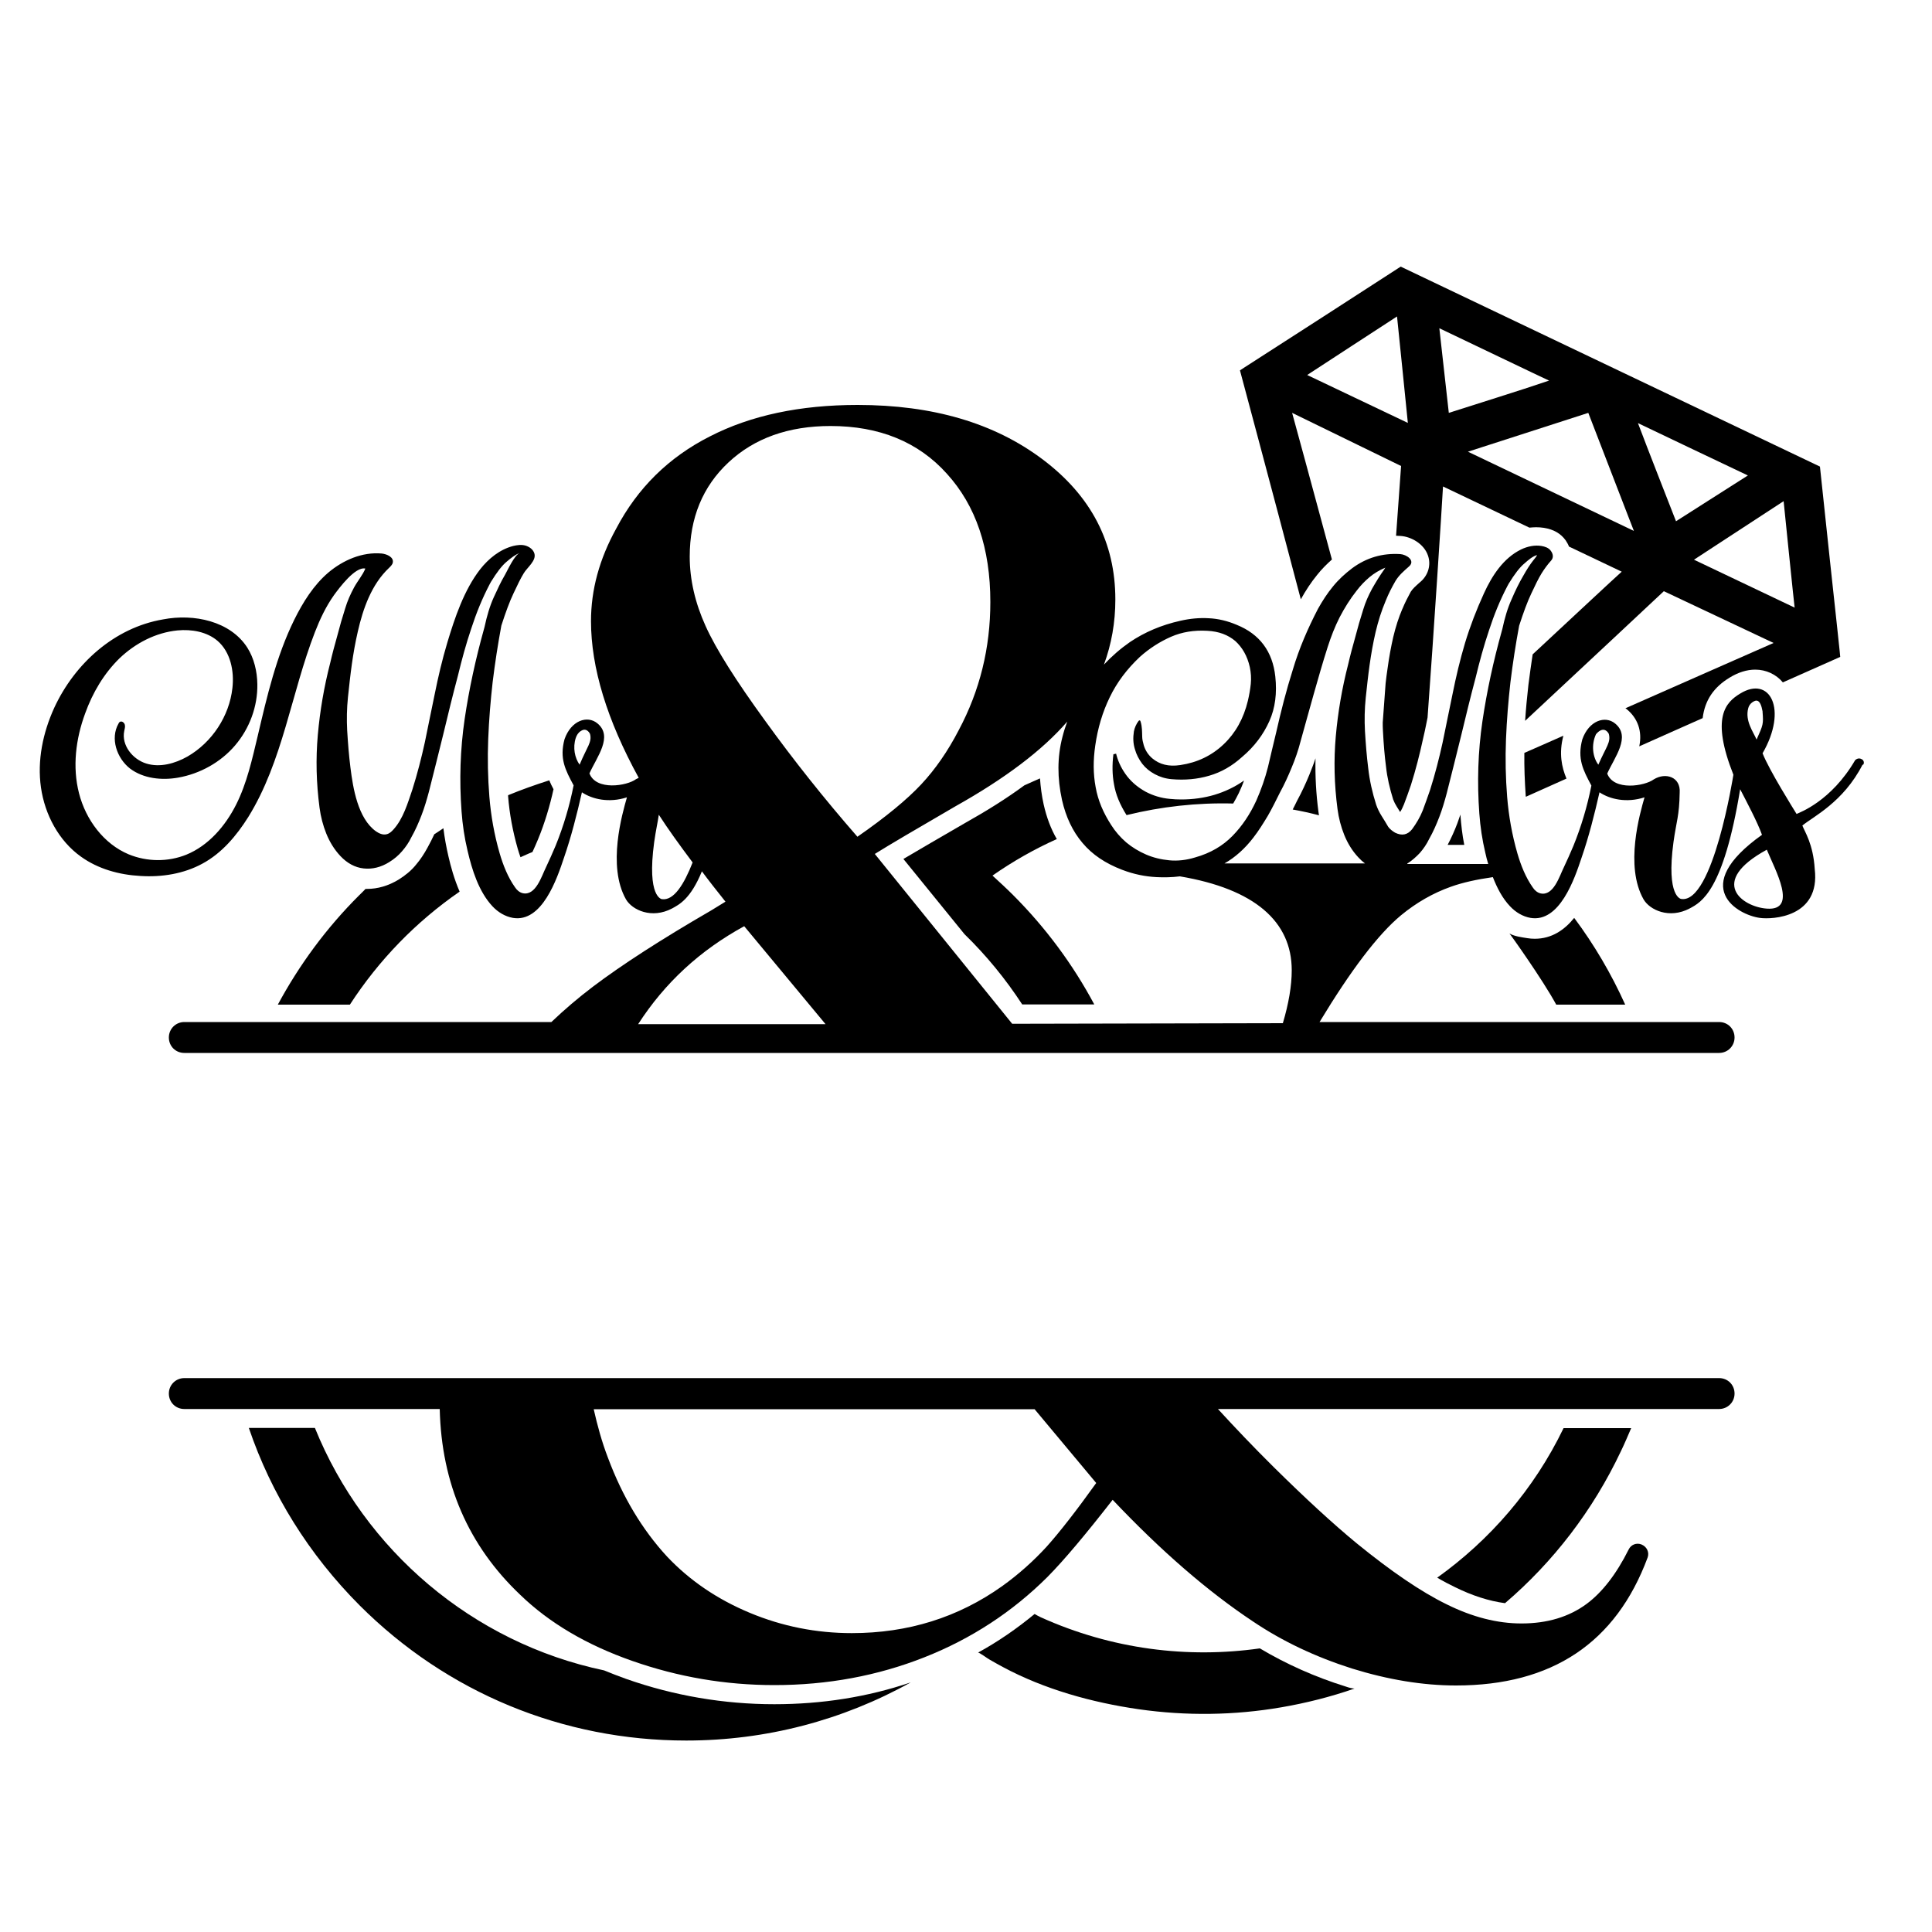<?xml version="1.0" encoding="utf-8"?>
<!-- Generator: Adobe Illustrator 19.1.0, SVG Export Plug-In . SVG Version: 6.00 Build 0)  -->
<svg version="1.1" id="Layer_1" xmlns="http://www.w3.org/2000/svg" xmlns:xlink="http://www.w3.org/1999/xlink" x="0px" y="0px"
	 width="1000px" height="1000px" viewBox="0 0 1000 1000" style="enable-background:new 0 0 1000 1000;" xml:space="preserve">
<g>
	<path d="M963.7,393c-2-1.2-3.5,0.5-3.5,0.5c-12.4,21.2-28.6,27-30.3,27.8c-1.4-2.3-14.1-22.5-17.6-31.4
		c13.2-22.8,3.8-40.4-11.6-30.9c-7.6,4.6-15.2,12.4-3.5,42c0,0-10.5,66.9-27,64.3c0,0-7.9-0.8-4-29.5c1.5-10.8,3-13.4,3.2-25.5
		c0.6-8.1-7.2-10.7-13.4-6.9c-4.7,3.5-20.7,6.1-24.1-3c3.8-8.5,12.4-19.1,4.1-25.9c-5.2-4.3-13.6-1.5-17,8.2
		c-2.7,10,0.4,15.9,4.7,23.9c-2.1,10.6-5.2,21.1-9.3,31.2c-1.6,3.8-3.3,7.6-5,11.2c-2.2,4.4-5.3,15-12.1,13.4c-1.6-0.4-3-1.6-3.9-3
		c-3.7-5.2-6.2-11.5-8-17.7c-2.8-9.7-4.5-19.4-5.3-29.2c-0.8-9.9-1-19.8-0.6-29.9c0.4-10,1.2-19.8,2.3-29.5
		c1.2-9.8,2.7-19.5,4.5-29.2c2.2-6.8,4.2-12.3,6.3-16.7c2-4.3,3.7-7.8,5.3-10.4c1.5-2.4,3.1-4.6,5-6.7c1.3-1.5,1-3.4-0.2-5
		c-1.1-1.6-3.1-2.2-4.8-2.5c-3.5-0.6-7.3,0.2-10.6,1.8c-9.2,4.5-15.1,13.7-19.2,22.7c-3.9,8.5-7.2,17.1-9.8,25.7
		c-2.6,8.7-4.7,17.6-6.5,26.6c-1.7,8.5-3.5,16.8-5.1,24.9c-1.8,8.2-3.9,16.4-6.5,24.6c-1.2,3.5-2.5,7.1-3.8,10.6
		c-1.4,3.5-3.3,6.7-5.5,9.7c-2.4,3-5.3,3.5-8.8,1.8c-0.7-0.4-1.4-0.9-2-1.4c-0.7-0.6-1.2-1.1-1.6-1.7c-1.1-1.9-2.2-3.7-3.4-5.6
		s-2.1-3.8-2.8-5.8c-2-6.3-3.4-12.5-4.1-18.8c-0.8-6.3-1.3-12.7-1.7-19.3c-0.3-5.7-0.2-11.4,0.4-17.2c0.6-5.6,1.2-11.3,2-17
		c0.8-5.7,1.8-11.4,3.1-17c1.3-5.5,3-11,5.3-16.4c1.4-3.5,3.1-6.8,5-10.1c1.9-3.1,4.3-5.1,7-7.5c3.5-3.1-1.4-6.2-4.5-6.4
		c-9.3-0.6-17.6,1.9-24.9,7.3c-3.7,2.8-7.1,5.9-10,9.5c-2.9,3.5-5.4,7.4-7.7,11.5c-5.3,10.2-9.8,20.6-13,31.4
		c-3.4,10.7-6.2,21.7-8.7,32.8c-1.4,6-2.9,11.9-4.2,17.7c-1.5,5.9-3.5,11.6-6,17.3c-3.3,7.2-7.4,13.3-12.4,18.4
		c-5,5.1-11.4,8.9-19.3,11.1c-4.5,1.4-9.1,1.9-13.3,1.5c-4.3-0.4-8.4-1.4-12.1-3c-3.7-1.6-7.2-3.7-10.3-6.3
		c-3.1-2.7-5.6-5.6-7.7-8.9c-4.1-6.3-6.9-12.8-8.1-19.7c-1.3-6.9-1.3-14-0.2-21.5c1.3-9.1,3.8-17.4,7.5-25
		c3.7-7.7,8.9-14.6,15.6-20.9c4.9-4.4,10.4-7.9,16.1-10.4s12-3.5,18.8-3.1c6,0.3,10.7,2.1,14.5,5.3c3.6,3.3,6.2,7.7,7.5,13.5
		c0.6,2.9,0.8,5.7,0.5,8.7c-0.3,2.9-0.8,5.7-1.5,8.7c-2.2,9.2-6.4,16.7-12.5,22.5c-6.2,5.9-13.7,9.5-22.5,10.8
		c-6,0.9-10.7-0.3-14.5-3.5c-2.1-1.8-3.6-4.1-4.4-6.8c-0.4-1.4-0.8-3-0.8-4.4c-0.1-2.7,0-5-0.8-7.7c-0.1-0.3-0.2-0.7-0.5-0.7
		c-0.2-0.1-0.5,0.1-0.6,0.3c-1.1,1.4-2.1,3.6-2.4,5.4c-0.5,3.2-0.4,6.2,0.5,9.1c0.8,2.9,2.1,5.3,3.8,7.6c1.8,2.3,3.9,4,6.5,5.4
		c2.6,1.4,5.4,2.3,8.7,2.6c6.9,0.6,13.4,0,19.5-1.8c6.2-1.8,11.8-5,17-9.7c6.4-5.4,11-11.6,14.1-18.5s4-14.6,3.1-23.1
		c-1.4-13-8.1-22-20-26.8c-4.7-2-9.6-3.2-14.5-3.4c-4.8-0.3-9.8,0.2-14.6,1.3c-9.9,2.2-18.5,5.9-26.1,11c-4.9,3.4-9.4,7.3-13.5,11.7
		c3.9-10.6,5.9-21.8,5.9-33.7c0-29.5-12.5-53.6-37.6-72.5s-57-28.2-95.8-28.2c-29.8,0-55.3,5.4-76.5,16.3
		c-21.3,10.8-37.4,26.7-48.4,47.6c-8.8,15.9-13.1,31.8-13.1,48c0,24.1,8.3,51.2,24.7,81.1c-0.5,0.2-0.9,0.5-1.4,0.7
		c-4.7,3.5-20.7,6.1-24.1-3c3.8-8.5,12.4-19.1,4.1-25.9c-5.2-4.3-13.6-1.5-17,8.2c-2.7,10,0.4,15.9,4.7,23.9
		c-2.1,10.6-5.2,21.1-9.3,31.2c-1.6,3.8-3.3,7.6-5,11.2c-2.2,4.4-5.3,15-12.1,13.4c-1.6-0.4-3-1.6-3.9-3c-3.7-5.2-6.2-11.5-8-17.7
		c-2.8-9.7-4.5-19.4-5.3-29.2c-0.8-9.9-1-19.8-0.6-29.9c0.4-10,1.2-19.8,2.3-29.5c1.2-9.8,2.7-19.5,4.5-29.2
		c2.2-6.8,4.2-12.3,6.3-16.7c2-4.3,3.7-7.8,5.3-10.4c1.7-2.9,6.6-6.5,5.5-10.2c-0.6-2.1-2.6-3.5-4.6-4.1c-2.1-0.6-4.3-0.3-6.4,0.2
		c-6.9,1.8-12.7,6.5-17.1,12.1c-8.3,10.7-13.1,25-17,38c-2.6,8.7-4.7,17.6-6.5,26.6c-1.7,8.5-3.5,16.8-5.1,24.9
		c-1.8,8.2-3.9,16.4-6.5,24.6c-2.4,7-4.7,15-9.8,20.6c-1,1.1-2.1,2.1-3.5,2.4c-1.9,0.5-3.9-0.4-5.5-1.5
		c-9.4-6.7-11.9-22.5-13.2-32.9c-0.8-6.3-1.3-12.7-1.7-19.3c-0.3-5.7-0.2-11.4,0.4-17.2c0.6-5.6,1.2-11.3,2-17
		c0.8-5.7,1.8-11.4,3.1-17c2.7-11.9,7.1-24.4,16.1-32.9c0.8-0.8,1.8-1.7,2-2.8c0.6-2.8-3-4.4-5.7-4.7c-10.1-0.9-20,3.4-27.7,9.9
		c-7.6,6.5-13.1,15.3-17.6,24.4c-9.3,18.9-14.1,39.6-18.9,60.1c-2.9,12.1-5.6,24.5-11.2,35.6c-5.6,11.1-14.3,21.2-25.8,25.9
		c-9.5,3.8-20.3,3.7-29.8-0.2c-12.9-5.4-22.2-17.9-25.7-31.6c-3.5-13.6-1.7-28.2,3.2-41.4c3.8-10.6,9.7-20.6,17.8-28.5
		c8.2-7.8,18.7-13.3,30-14.4c7.3-0.7,15.2,0.7,20.7,5.4c6.7,5.8,8.7,15.6,7.7,24.4c-1.6,14.6-10.6,28.2-23.3,35.5
		c-6.4,3.6-14.2,5.8-21.3,3.6c-7.1-2.2-12.9-9.5-11.4-16.8c0.2-1.1,0.6-2.2,0.3-3.3c-0.3-1.1-1.5-2-2.5-1.5c-0.4,0.2-0.6,0.6-0.8,1
		c-4.3,7.6-0.9,17.8,6,23.2c6.9,5.2,16.4,6.2,24.9,4.7c11.3-2,22-7.9,29.5-16.7c7.5-8.8,11.7-20.2,11.5-31.7
		c-0.1-6.6-1.7-13.4-5.2-18.9c-8.8-13.7-27.6-17.7-43.6-14.6c-25.3,4.3-45.8,23-56.3,45.7c-5.9,12.9-8.9,27.3-6.9,41.3
		c2,14,9.2,27.6,20.7,35.8c8.9,6.4,19.8,9.4,30.8,10c11,0.7,22.4-1.1,32.1-6.4c10-5.4,17.6-14.4,23.7-24.1
		c17.9-28.9,22.2-64,34.5-95.7c2.6-6.7,5.7-13.3,9.9-19.2c2.7-3.7,11-14.9,16.2-13.7c-1.4,3.4-4,6.4-5.8,9.7
		c-1.9,3.5-3.5,7.1-4.6,10.8c-1.5,4.7-2.9,9.5-4.1,14.2c-1.3,4.6-2.6,9.4-3.7,14.2c-3.2,12.4-5.3,24.8-6.4,37.2
		c-1.1,12.4-0.8,24.9,0.9,37.7c0.6,4.6,1.8,9.2,3.5,13.4c1.7,4.2,4.1,8.2,7.3,11.6c3.5,3.7,7.5,5.9,12,6.4c4.5,0.5,9-0.6,13.3-3.3
		c2.6-1.6,4.8-3.5,6.6-5.6c1.9-2.2,3.5-4.5,4.8-7.2c2.1-3.7,3.8-7.6,5.3-11.5s2.7-8,3.8-12.1c2.6-10.1,5-20,7.5-30
		c2.4-10,4.8-19.9,7.5-30c2-8.3,4.2-16.4,6.9-24.4c2.6-8,5.7-15.7,9.6-23.1c0.2-0.3,0.4-0.7,0.6-1.1c3-4.9,5.7-8.5,8.3-10.6
		c2-1.7,4.1-3.4,6.6-4.4c-2.7,1.1-6.2,8.8-7.6,11.3c-2.2,3.7-4,7.7-5.8,11.6c-2.1,4.6-3.6,9.8-4.8,15.4c0,0.1-0.1,0.5-0.3,1.1
		c-4.3,15.4-7.7,31-10,46.6c-2.3,15.7-2.8,31.6-1.6,47.8c0.5,6.9,1.5,13.6,3.1,20.3c2.3,9.9,5.8,21.2,12.9,28.8
		c2.9,3.1,6.6,5.3,10.6,6c15.1,2.5,22.8-20.3,26.4-31.1c3.8-11,6.7-22.5,9.3-33.9c5.4,3.6,14,5.6,23.3,2.6
		c-2.4,8.4-10.3,35.5-0.5,52.8c3.2,5.5,13.3,10.3,23.9,4.7c3.6-2,9.5-4.8,15.4-19.2c3.7,5,7.9,10.3,12.2,15.7l-7.5,4.6
		c-25.9,15-46.3,28.2-61.1,39.4c-7.8,5.9-14.9,12-21.5,18.3H95.4c-4.4,0-8,3.5-8,8s3.5,8,8,8h794.4c4.4,0,8-3.5,8-8s-3.5-8-8-8H683
		c16.2-26.8,30.2-45.3,42.1-55.2c8.1-6.7,16.8-11.6,25.8-14.8c6.1-2.2,13.4-3.8,21.8-5c2.2,5.6,4.9,10.9,8.9,15.1
		c2.9,3.1,6.6,5.3,10.6,6c15.1,2.5,22.8-20.3,26.4-31.1c3.8-11,6.7-22.5,9.3-33.9c5.4,3.6,14,5.6,23.3,2.6
		c-2.4,8.4-10.3,35.5-0.5,52.8c3.2,5.5,13.3,10.3,23.9,4.7c5.9-3.2,17.4-8.7,26.1-61.7c3.3,6.4,9,17.1,11.3,23.6
		c-38.2,27.2-12.4,41.5-1.1,43c6.4,0.9,31.4-0.2,28.4-25.3c-0.8-13-5.2-19.3-6.4-22.5c5.5-4.6,21.2-12,31.2-31.6
		C964.2,396.6,965.7,394.2,963.7,393z M300,395.8c-2.5-3.5-3.6-8.8-2-13.8c0.5-1.5,1.3-2.8,2.6-3.6c3.2-2.2,4.8,1.5,4.8,1.5
		C306.5,384.2,303.9,386.4,300,395.8z M648.7,433.6c2.8-3.6,5.2-7.5,7.5-11.3c2.2-3.8,4.2-7.9,6.3-12.1c2.3-4.2,4.3-8.6,6.1-13
		c1.8-4.3,3.4-8.9,4.6-13.6c2.3-8.2,4.5-16.3,6.8-24.4c2.3-8.1,4.6-16.2,7.2-24.3c1.7-5.3,3.7-10.5,6.2-15.4
		c2.5-4.8,5.4-9.5,8.9-13.9c2-2.6,4.1-4.8,6.6-6.9c2.4-2,5.1-3.6,8.2-4.9c-0.2,0.2-0.4,0.5-0.6,0.9c-2.3,3.2-4.3,6.5-6.3,10
		c-1.9,3.5-3.5,7.1-4.6,10.8c-1.5,4.7-2.9,9.5-4.1,14.2c-1.3,4.6-2.6,9.4-3.7,14.2c-3.2,12.4-5.3,24.8-6.4,37.2
		c-1.1,12.4-0.8,24.9,0.9,37.7c0.6,4.6,1.8,9.2,3.5,13.4c1.7,4.2,4.1,8.2,7.3,11.6c1.1,1.2,2.2,2.2,3.4,3.1h-72.7
		C639.3,443.8,644.4,439.2,648.7,433.6z M342.6,465.4c0,0-7.9-0.8-4-29.5c0.9-6.4,1.8-10,2.4-14.2c4.7,7.3,10.6,15.5,17.5,24.7
		C354.1,457.6,348.8,466.3,342.6,465.4z M365.2,324c-5.4-11.9-8.2-24-8.2-35.9c0-20,6.7-36.3,20.1-48.8c13.4-12.5,31-18.8,52.8-18.8
		c25.2,0,45.4,8.2,60.2,24.7c15,16.5,22.5,38.6,22.5,66.4c0,23.7-5.4,45.8-16.4,66.4c-5.6,10.8-12.1,20.2-19.4,28
		c-7.3,7.8-18.3,16.9-33,27.1c-17.2-19.7-33-39.6-47.6-59.8C381,352.4,370.6,336,365.2,324z M385.2,479.4l42.1,50.7h-97
		C344.1,508.7,362.3,491.9,385.2,479.4z M523.9,529.9l-71.1-87.9c7.5-4.7,21.5-12.9,41.8-24.7c25.5-14.3,44.9-28.9,57.8-43.8
		c-1,2.7-1.8,5.2-2.5,8c-2.7,10.4-2.7,21.2-0.2,32.6c2,8.8,5.5,16.2,10.6,22.2c5.1,6.1,11.9,10.6,20.5,13.9c6,2.3,11.9,3.5,17.9,3.8
		c3.9,0.2,8,0.1,12-0.4c38.6,6.5,57.9,23.3,57.9,48.6c0,8.1-1.6,17.3-4.6,27.4L523.9,529.9L523.9,529.9z M728.4,447
		c2.5-1.6,4.6-3.5,6.5-5.5c1.9-2.2,3.5-4.5,4.8-7.2c2.1-3.7,3.8-7.6,5.3-11.5c1.5-3.9,2.7-8,3.8-12.1c2.6-10.1,5-20,7.5-30
		c2.4-10,4.8-19.9,7.5-30c2-8.3,4.2-16.4,6.9-24.4c2.6-8,5.7-15.7,9.6-23.1c0.2-0.3,0.4-0.7,0.6-1.1c3-4.9,5.7-8.5,8.3-10.6
		c1.8-1.6,4.1-3.6,6.4-4.2c-0.5,1-1.4,2-2.1,2.9c-1.5,1.9-3.2,4.5-5.1,7.9c-2,3.4-4,7.4-6,12.1c-2.1,4.6-3.6,9.8-4.8,15.4
		c0,0.1-0.1,0.5-0.3,1.1c-4.3,15.4-7.7,31-10,46.6c-2.3,15.7-2.8,31.6-1.6,47.8c0.5,6.9,1.5,13.6,3.1,20.3c0.4,1.9,0.9,3.8,1.5,5.8
		h-41.9L728.4,447L728.4,447z M827.3,395.8c-2.9-3.8-3.8-10.3-1.2-15.8c4.3-5,6.6-0.2,6.6-0.2C833.9,384.2,831.4,386.4,827.3,395.8z
		 M909.2,382.8c-1.7-4-6.1-9.7-4.3-16.3c0.3-1.2,1.1-2.3,2.1-3c1.9-1.3,4.1-2,5.3,4.7c0,0.1,0,0.2,0,0.3
		C912.8,374.8,912.6,375.2,909.2,382.8z M914.5,470.3c-12.7-0.9-30.6-13.8,0-30.5C918.8,450.3,930.8,471.5,914.5,470.3z
		 M889.8,713.3H95.4c-4.4,0-8,3.5-8,8s3.5,8,8,8h132.2c0.9,38.6,14.8,70.7,41.7,96.2c15,14.5,34.3,25.9,58,34.2
		c23.7,8.3,48.1,12.5,73.5,12.5c27.5,0,53.4-4.8,77.7-14.4c24.3-9.6,45.5-23.5,63.6-41.5c8.8-8.9,20-22.3,33.8-40
		c25,26.4,49.2,47.4,72.7,63c15.3,10.3,32.3,18.3,51.1,24.3c18.7,5.8,36.7,8.8,53.9,8.8c49.8,0,82.8-22.1,99.2-66.2
		c1-2.7-0.4-5.6-3-6.7l-0.2-0.1c-2.6-1-5.4,0.1-6.6,2.6c-6.4,12.8-13.7,22.2-21.8,28.2c-9.1,6.7-20.3,10.1-33.7,10.1
		c-12.5,0-25.4-3.3-38.7-9.9c-13.3-6.5-28.8-17.1-46.6-31.6c-12.5-10.3-26.8-23.5-42.9-39.4c-10.6-10.5-20.1-20.5-28.9-30.1h259.4
		c4.4,0,8-3.5,8-8S894.3,713.3,889.8,713.3z M567.4,767.6c-10.4,14.5-18.9,25.4-25.7,33c-6.9,7.5-14.5,14.3-23,20.4
		c-22.8,16.2-48.7,24.3-77.8,24.3c-18.4,0-36-3.5-52.8-10.5c-16.8-7-31.1-16.7-42.9-29.2c-12.8-13.9-23-30.9-30.5-51
		c-3.2-8.3-5.5-16.8-7.4-25.2h228.2L567.4,767.6z"/>
	<path d="M186,463.3c1.1-1.1,2.2-2.1,3.2-3.2c0.2,0,0.5,0,0.7,0c5.6,0,11.1-1.6,16.4-4.8c3.5-2.2,6.6-4.7,9-7.7
		c2.3-2.7,4.2-5.6,6-8.9c1.3-2.3,2.4-4.6,3.5-6.9c1.6-1,3.2-2.1,4.7-3.1c0.6,4.9,1.5,9.8,2.6,14.5c1.2,5.3,3,11.8,5.8,18.3
		C215.3,477.1,196,497,181.1,520h-37.3C154.9,499.4,169,480.2,186,463.3z M268,439.4c0.5,1.6,0.9,3,1.4,4.3c2.1-0.9,4.1-1.9,6.2-2.7
		c1-2.2,2-4.4,2.9-6.6c3.5-8.5,6.1-17.3,8-25.9c-0.8-1.5-1.6-3.1-2.2-4.6c-7.2,2.3-14.3,4.8-21.3,7.7c0,0.2,0,0.4,0,0.6
		C263.7,421.2,265.4,430.3,268,439.4z M743.9,816.6c3.2,1.9,6.3,3.5,9.2,4.9c8.9,4.4,17.6,7.2,25.9,8.3c25-21.4,45.5-48,60-78.7
		c1.9-3.9,3.6-8,5.3-11.9h-35C793.9,771.1,771,797.2,743.9,816.6z M642.6,194.7l-0.8-3l2.6-1.7c0,0,17.6-11.3,39.3-25.3l41.3-26.7
		l217,103.5l5.2,48.9c2.8,25.6,5,46.5,5,46.5l0.3,3.1l-2.9,1.3c0,0-10.4,4.6-26.8,11.9c-3.5-4.2-8.7-6.6-14.3-6.6
		c-4.3,0-8.8,1.4-13.2,4.1c-8.3,5-12.9,11.8-14,21c-10.5,4.6-21.5,9.6-32.8,14.6v-0.1c1.6-7.7-0.8-14.5-6.6-19.2
		c-0.2-0.2-0.4-0.3-0.6-0.4c37.3-16.5,72.9-32.1,76.7-33.8c-3.1-1.5-56.8-26.8-56.8-26.8s-40.8,38.2-71.8,67.1
		c0.4-6.1,1-12.4,1.7-18.6c0.7-5.4,1.4-10.6,2.2-15.8c21.6-20.1,41.3-38.5,46.1-42.8l-27.3-13c-0.4-1.1-1-2.1-1.7-3.2
		c-2.5-3.5-6.2-5.7-11.3-6.5c-1.3-0.2-2.7-0.3-4-0.3c-1.1,0-2.3,0.1-3.5,0.2l-44.7-21.3c-0.6,10.8-4.9,77.5-8,119.6
		c-0.2,0.8-0.3,1.7-0.5,2.5c-0.6,3-1.2,5.9-1.9,8.8c-1.7,7.8-3.7,15.7-6.2,23.6c-1.2,3.5-2.4,6.9-3.6,10c-0.6,1.4-1.2,2.8-2,4
		c-0.6-1-1.2-1.9-1.8-2.9c-0.7-1.1-1.3-2.3-1.8-3.6c-1.8-5.8-3.1-11.3-3.7-17c-0.7-5.3-1.2-11-1.6-18.6c-0.1-1.5-0.1-2.9-0.1-4.2
		c0.4-5.4,0.9-12.5,1.5-20.4c0.3-2.6,0.6-5,1-7.6c0.8-6,1.8-11.2,2.9-16.1c1.3-5.5,2.9-10.4,4.7-14.6l0.1-0.2l0.1-0.2
		c1.2-3,2.7-5.8,4.2-8.6c1-1.6,2.5-2.9,4.5-4.7l0.6-0.5c4-3.5,5.5-8.8,3.8-13.6c-2.1-6.1-8.8-9.8-14.3-10.1c-0.8,0-1.5-0.1-2.2-0.1
		c1.5-20.7,2.6-36.1,2.6-36.1s-53.3-26-56.4-27.5c1.1,3.9,10.5,38.5,20.6,75.9c-2.8,2.5-5.3,5-7.6,7.9c-3.2,3.9-6,8.2-8.5,12.7
		C657.6,250.6,642.6,194.7,642.6,194.7z M923.2,259.4c-3.1,2-46.4,30.3-46.4,30.3l52.1,24.8C928.8,314.5,923.3,260.5,923.2,259.4z
		 M847.8,219c5.4,14.4,15.6,40.2,19.7,50.8c0.7-0.4,32.7-20.9,37.2-23.7C899.1,243.5,847.8,219,847.8,219z M822.1,213.7
		c-17.3,5.6-62.3,20.1-62.3,20.1l85.9,41C845.7,274.9,828.7,230.8,822.1,213.7z M745,169.9c0.6,5.1,4.8,43,4.9,43.8
		c10.8-3.5,37.3-11.7,51.9-16.7C801.8,197.1,750.5,172.5,745,169.9z M676.6,194.1l52.1,24.8c0,0-5.2-51.6-5.6-55.1
		C722.1,164.4,676.6,194.1,676.6,194.1z M696.7,873c-16.1-5-31-11.7-44.6-19.8c-37.4,5.3-76.6,0.5-113.4-16.1
		c-1.1-0.5-2.1-1.1-3.2-1.7c-9.2,7.6-18.9,14.3-29.3,20c0.5-0.3,5.3,3.3,6,3.6c2.3,1.3,4.5,2.6,6.8,3.8
		c21.6,11.6,46.2,18.4,70.4,21.9c24.5,3.5,49.4,3.2,73.8-1c12.8-2.2,25.5-5.4,37.9-9.7C699.6,873.9,698.1,873.5,696.7,873z
		 M499.5,426c-13.1,7.6-24,13.9-31.9,18.6l31.6,38.9c11.2,10.9,21.3,23.2,29.9,36.4h37.3c-11-20.6-25.1-39.7-42.1-56.7
		c-3.5-3.5-7-6.7-10.6-10c10.6-7.4,21.7-13.7,33.3-18.9c-3.1-5.3-5.3-11.3-6.8-17.9c-1-4.5-1.6-9.1-1.9-13.5
		c-2.8,1.2-5.4,2.4-8.1,3.6C521.1,413.2,510.9,419.6,499.5,426z M576.6,405.9L576.6,405.9c0.9,5.4,3.1,10.6,6.5,16
		c17.9-4.4,36.5-6.5,55.2-6c1-1.8,2-3.5,2.9-5.4c1-2.2,1.9-4.2,2.7-6.5c-4.8,3.4-10,5.8-15.3,7.4c-5.4,1.6-11.2,2.4-17.2,2.4
		c-2,0-3.9-0.1-5.9-0.3c-4.5-0.4-8.7-1.7-12.5-3.7c-3.8-2.1-7-4.7-9.6-8c-2.6-3.4-4.4-6.9-5.5-10.9c-0.1-0.3-0.1-0.5-0.2-0.8
		c-0.5,0.1-1,0.2-1.4,0.3C575.6,395.9,575.7,401.1,576.6,405.9z M400.8,882.1c-26.1,0-52-4.4-76.7-13.1c-3.9-1.4-7.8-2.9-11.4-4.4
		c-68.1-14.3-124.1-62.2-149.7-125.5h-34.2c11.6,34.2,31.1,65.5,57.3,91.8c45.2,45.2,105.2,70,169.1,70c41.3,0,81-10.5,116.2-30.1
		C449,878.4,425.3,882.1,400.8,882.1z M809.2,380.8c-7.1,3.2-13.9,6.1-20.2,8.9c-0.1,7.4,0.2,14.8,0.7,22c0,0.2,0,0.5,0.1,0.7
		c6.9-3.1,13.9-6.2,21-9.4C808.3,397,806.8,389.9,809.2,380.8z M755.9,421.6c-0.5,1.6-1.1,3.1-1.6,4.6c-1.4,3.7-3.1,7.5-5,11.1h8.6
		c-1-5-1.6-10.2-2-15.6C755.9,421.7,755.9,421.7,755.9,421.6z M841.2,520c-7.2-16-16.1-31.1-26.4-44.9c-5,6.2-11.6,10.8-20.4,10.8
		c-1.3,0-2.6-0.1-3.8-0.3c-3.1-0.5-6.5-0.9-9.3-2.4c0.1-0.1,17.3,24,24.2,36.8L841.2,520L841.2,520z M680.9,392.5
		c-0.9,2.8-2,5.5-3.1,8.3c-1.8,4.4-3.9,9-6.5,13.8c-0.8,1.6-1.5,3.1-2.2,4.4c4.5,0.8,9.1,1.8,13.6,3c-0.1-0.7-0.2-1.3-0.3-2
		C681.2,410.8,680.7,401.7,680.9,392.5z"/>
</g>
</svg>
